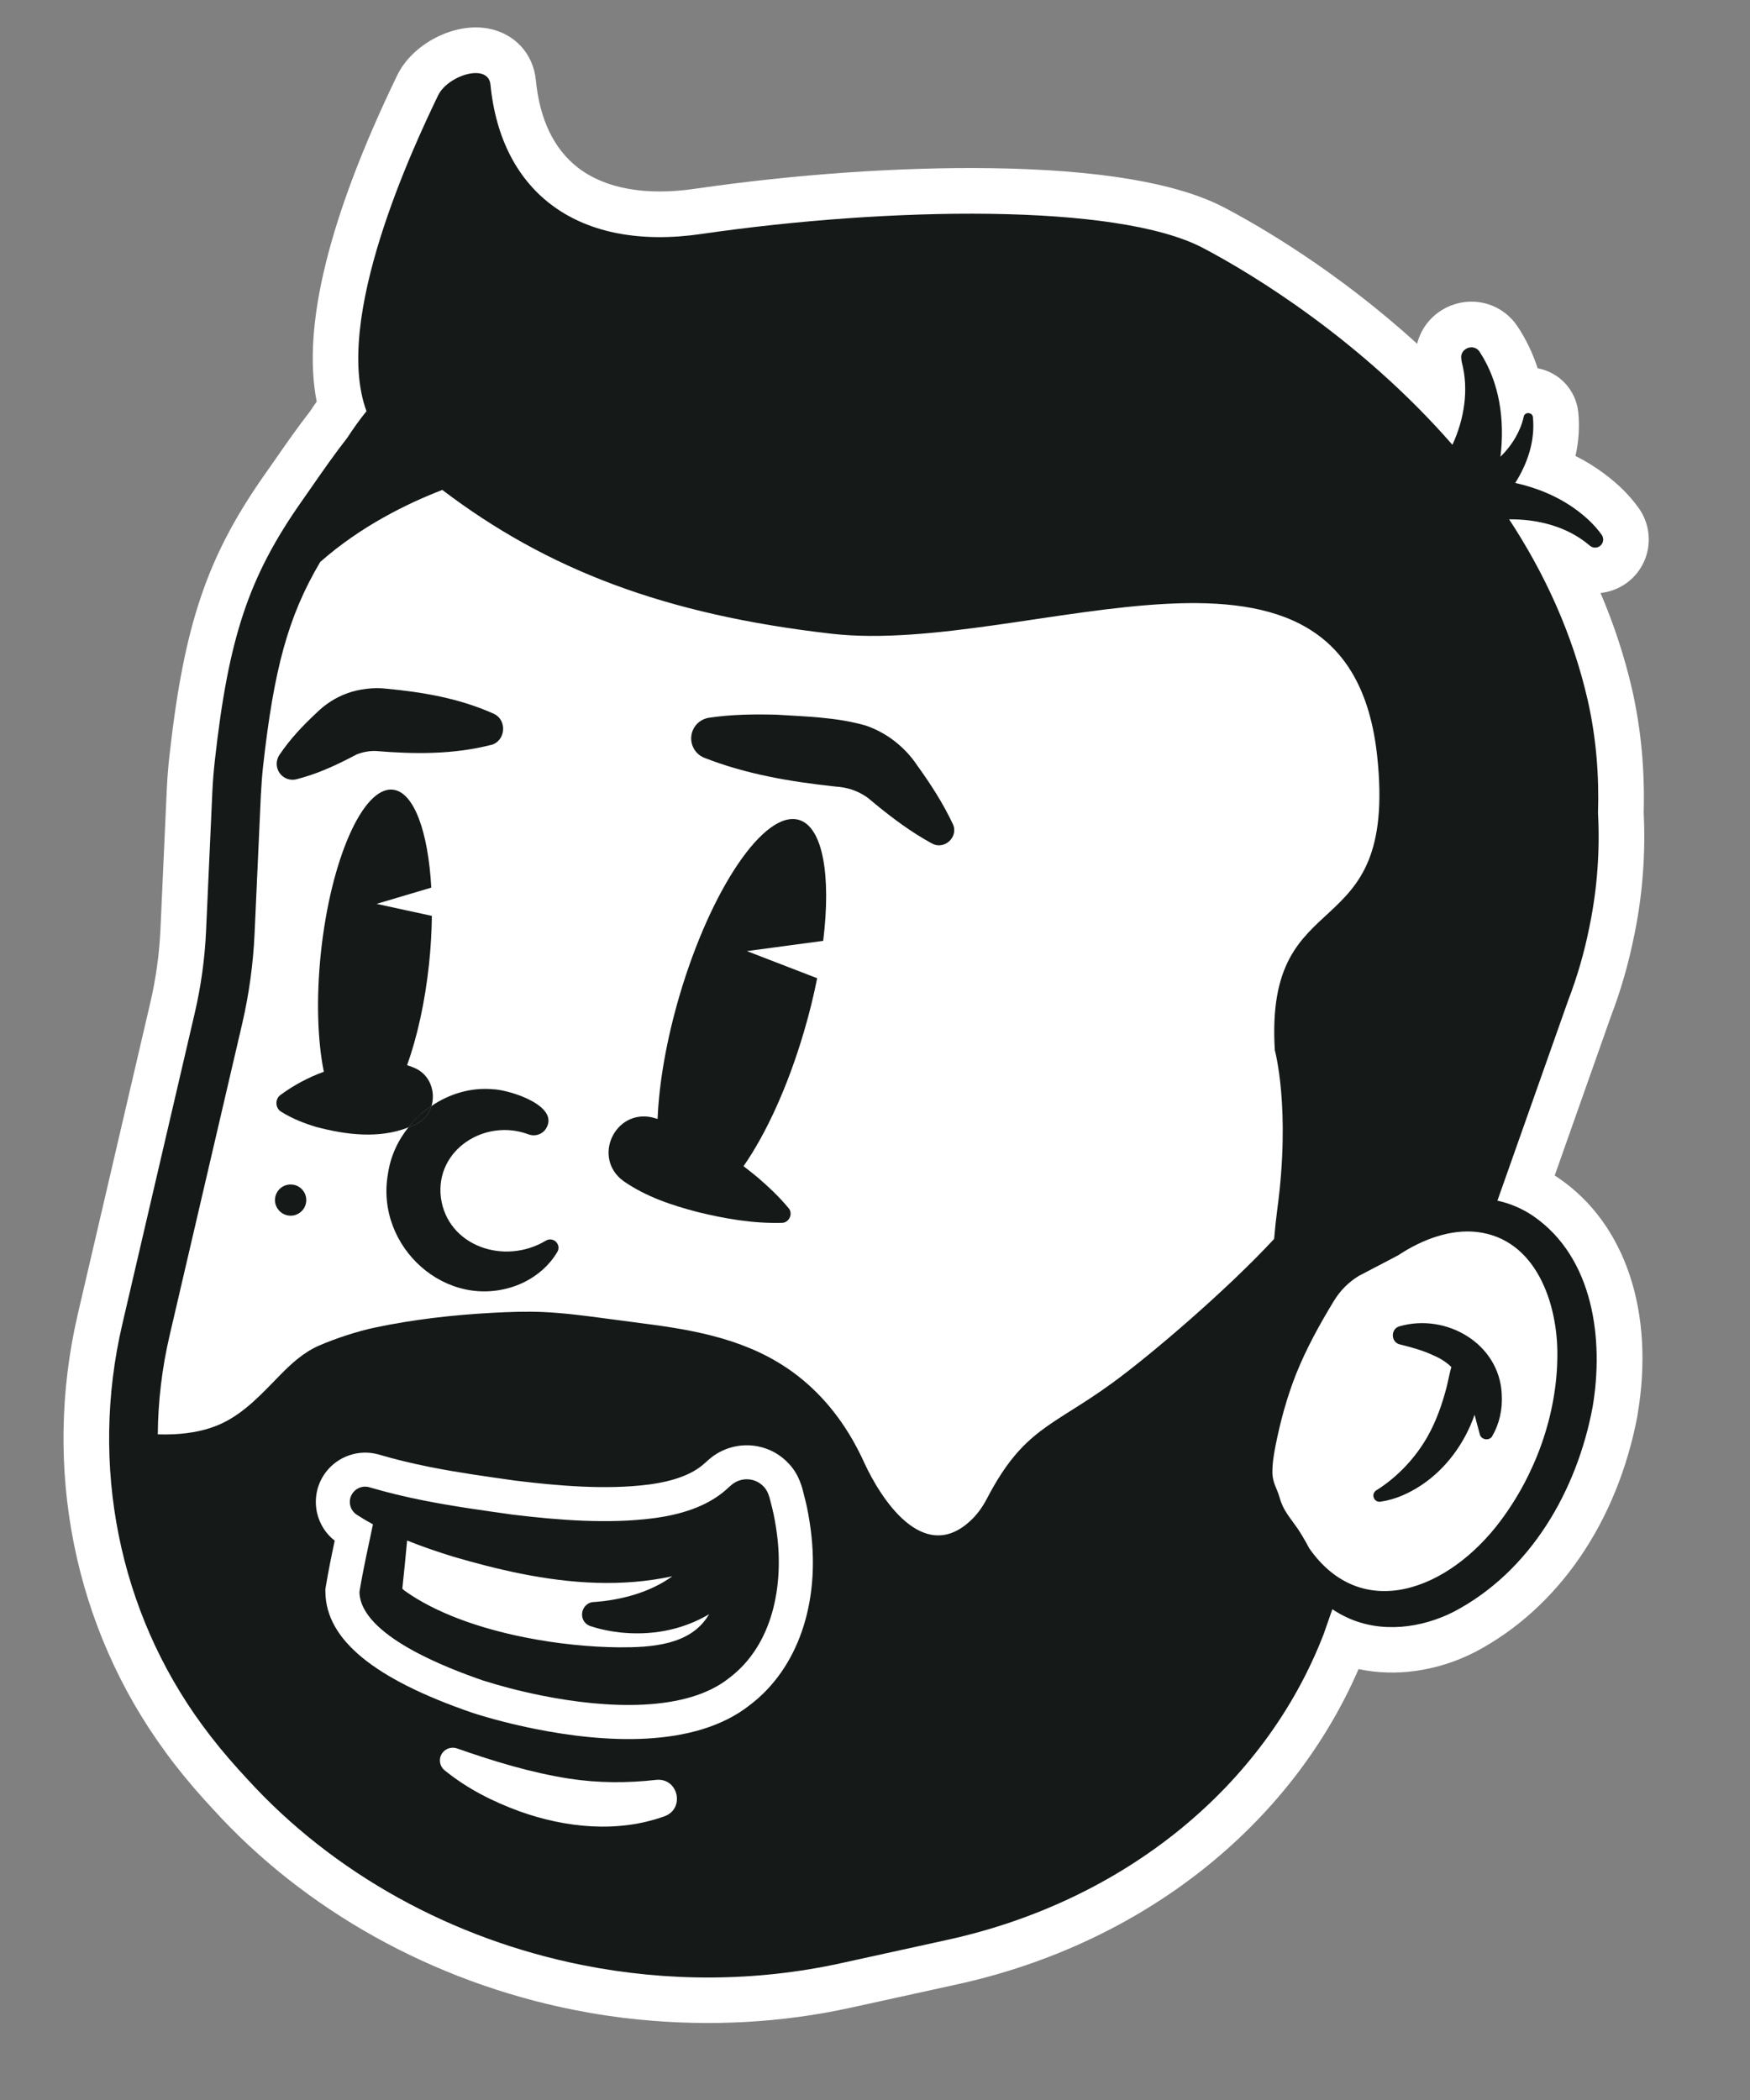 <svg width="60" height="72" viewBox="0 0 60 72" fill="none" xmlns="http://www.w3.org/2000/svg">
<rect x="0" y="0" width="60" height="72" fill="#808080" stroke="none"/>
<g clip-path="url(#clip0_334_317)">
<g clip-path="url(#clip1_334_317)">
<path d="M14.795 37.917C14.722 38.157 14.567 38.368 14.329 38.504C14.221 38.563 14.111 38.611 13.999 38.655C14.223 38.369 14.495 38.12 14.795 37.917Z" fill="#151A19"/>
<path d="M52.556 41.684C52.173 41.427 51.764 41.258 51.34 41.165L53.765 34.302C54.075 33.497 54.317 32.661 54.486 31.818L54.516 31.67C54.767 30.418 54.856 29.148 54.789 27.878C54.829 26.606 54.73 25.31 54.439 24.02C53.912 21.705 52.94 19.631 51.741 17.805C52.726 17.798 53.719 18.047 54.479 18.683C54.574 18.784 54.73 18.809 54.85 18.725C54.976 18.636 55.004 18.461 54.916 18.337C54.663 17.988 54.386 17.734 54.053 17.485C53.432 17.026 52.704 16.725 51.951 16.558C52.378 15.882 52.637 15.109 52.557 14.302C52.539 14.127 52.276 14.112 52.241 14.287C52.193 14.521 52.091 14.77 51.966 14.987C51.824 15.237 51.646 15.461 51.444 15.66C51.594 14.411 51.425 13.122 50.729 12.06C50.531 11.758 50.046 11.942 50.101 12.303L50.116 12.41C50.369 13.353 50.202 14.374 49.797 15.25C46.703 11.7 43.014 9.43 41.244 8.501C38.296 6.954 30.468 7.089 24.055 8.021C19.87 8.631 17.185 6.648 16.816 2.903C16.742 2.145 15.353 2.584 15.022 3.268C14.162 5.05 11.401 10.941 12.565 14.099C12.34 14.375 12.12 14.683 11.905 15.012C11.471 15.568 11.067 16.146 10.659 16.735C10.55 16.891 10.44 17.05 10.328 17.209C8.531 19.776 7.837 21.847 7.367 26.066C7.326 26.43 7.296 26.805 7.279 27.179L7.064 31.94C7.021 32.872 6.892 33.806 6.681 34.716L4.192 45.407C3.068 50.237 4.07 55.248 6.942 59.157C7.318 59.672 7.732 60.174 8.165 60.654L8.455 60.971C11.452 64.274 15.55 66.49 19.958 67.372C22.855 67.951 25.887 67.955 28.826 67.311L32.478 66.51C38.539 65.182 43.363 61.261 45.385 56.021L45.681 55.173C45.844 55.284 46.017 55.381 46.196 55.462C47.359 56.002 48.732 55.825 49.844 55.26C52.49 53.869 54.067 51.095 54.603 48.247C54.993 45.953 54.651 43.119 52.556 41.684ZM22.784 62.272C21.177 62.852 19.396 62.668 17.822 62.106C16.89 61.766 16.019 61.326 15.242 60.695C15.055 60.541 15.03 60.265 15.182 60.081C15.311 59.927 15.517 59.884 15.69 59.953C16.93 60.388 18.213 60.779 19.515 60.982C20.509 61.135 21.51 61.137 22.511 61.023C23.262 60.961 23.488 62.017 22.784 62.272ZM25.718 58.452C23.807 59.97 20.659 59.74 18.355 59.279C17.618 59.132 16.873 58.941 16.198 58.726L16.186 58.721L16.174 58.717C12.822 57.562 11.183 56.215 11.157 54.596L11.155 54.491L11.172 54.389C11.259 53.86 11.366 53.336 11.476 52.823C11.171 52.587 10.959 52.253 10.871 51.872C10.772 51.43 10.848 50.978 11.088 50.595C11.459 50.005 12.167 49.699 12.852 49.837C12.899 49.846 12.945 49.859 12.996 49.872C13.532 50.03 14.098 50.169 14.724 50.294C15.695 50.488 16.666 50.623 17.695 50.768L17.736 50.772C19.05 50.932 20.748 51.091 22.248 50.898C23.102 50.785 23.735 50.547 24.129 50.195C24.15 50.177 24.169 50.16 24.189 50.143L24.296 50.048C24.753 49.641 25.387 49.47 25.988 49.59C26.407 49.674 26.778 49.885 27.064 50.203C27.402 50.572 27.503 50.997 27.564 51.251C27.573 51.29 27.582 51.325 27.591 51.359L27.598 51.385L27.605 51.41C27.684 51.724 27.744 52.054 27.796 52.449C28.126 54.969 27.349 57.212 25.718 58.452ZM43.794 41.452C43.75 41.781 43.714 42.123 43.684 42.477C42.089 44.202 39.483 46.437 38.127 47.423C36.078 48.915 35.094 48.972 33.838 51.38C33.685 51.673 33.491 51.946 33.244 52.166C31.629 53.628 30.188 51.365 29.626 50.138C29.133 49.057 28.459 48.091 27.533 47.318C26.032 46.068 24.236 45.667 22.343 45.414C21.814 45.344 21.285 45.274 20.754 45.204C20.042 45.109 19.33 45.015 18.613 44.983C18.038 44.96 17.461 44.979 16.886 45.01C15.534 45.084 14.184 45.236 12.858 45.516C12.257 45.641 11.505 45.89 10.94 46.134C10.422 46.361 10.012 46.729 9.624 47.125C9.001 47.758 8.405 48.427 7.608 48.802C7.098 49.043 6.536 49.144 5.977 49.173C5.787 49.183 5.599 49.183 5.41 49.178C5.419 48.049 5.553 46.911 5.816 45.784L8.305 35.093C8.539 34.083 8.681 33.049 8.728 32.014L8.944 27.255C8.961 26.916 8.987 26.578 9.022 26.252C9.393 22.947 9.873 21.136 10.979 19.267C12.374 18.037 13.967 17.259 15.165 16.798C18.749 19.516 22.764 21.072 28.518 21.729C35.257 22.497 46.246 16.821 47.218 25.927C47.934 32.639 43.349 30.079 43.708 36.007C43.708 36.007 44.258 37.994 43.794 41.452ZM51.447 52.143C49.673 54.519 46.691 55.664 44.887 53.083C44.753 52.822 44.579 52.538 44.483 52.398C44.23 52.031 44 51.794 43.879 51.367C43.787 51.032 43.63 50.845 43.625 50.495C43.621 50.187 43.672 49.879 43.731 49.575C43.897 48.735 44.122 47.907 44.437 47.111C44.787 46.236 45.245 45.406 45.735 44.6C45.736 44.6 45.738 44.595 45.74 44.594C45.949 44.248 46.237 43.961 46.579 43.75L47.846 43.087L47.856 43.08L47.939 43.038C48.772 42.484 49.744 42.135 50.642 42.24C52.661 42.476 53.42 44.688 53.395 46.511C53.377 48.513 52.646 50.543 51.447 52.143Z" fill="#151A19"/>
<path d="M51.168 49.232C51.074 49.41 50.789 49.375 50.738 49.183C50.674 48.956 50.618 48.729 50.557 48.506C50.223 49.471 49.585 50.354 48.732 50.92C48.306 51.2 47.853 51.409 47.331 51.487C47.214 51.506 47.108 51.426 47.089 51.309C47.074 51.21 47.13 51.125 47.213 51.081C47.919 50.633 48.521 49.993 48.937 49.266C49.244 48.726 49.452 48.129 49.606 47.528C49.659 47.31 49.697 47.087 49.761 46.869C49.597 46.712 49.397 46.576 49.151 46.473C48.8 46.303 48.379 46.19 47.996 46.095C47.676 46.018 47.675 45.554 47.987 45.472C49.584 45.015 51.4 46.06 51.488 47.789C51.52 48.309 51.414 48.804 51.165 49.232L51.168 49.232Z" fill="#151A19"/>
<path d="M31.95 28.918C31.245 28.533 30.623 28.069 30.026 27.58C29.968 27.53 29.775 27.368 29.722 27.331C29.391 27.105 29.053 26.994 28.646 26.968C27.11 26.802 25.6 26.551 24.146 25.981C23.779 25.835 23.602 25.416 23.749 25.049C23.847 24.804 24.066 24.645 24.31 24.608C25.092 24.492 25.863 24.484 26.631 24.504C27.656 24.569 28.677 24.59 29.673 24.873C30.397 25.117 31.028 25.612 31.448 26.244C31.898 26.869 32.322 27.519 32.666 28.247C32.881 28.691 32.377 29.157 31.952 28.918L31.95 28.918Z" fill="#151A19"/>
<path d="M16.831 25.541C15.527 25.873 14.211 25.857 12.896 25.75C12.672 25.74 12.446 25.782 12.234 25.864C12.191 25.884 12.002 25.983 11.954 26.009C11.392 26.295 10.811 26.554 10.162 26.718C9.87 26.791 9.576 26.612 9.503 26.32C9.464 26.165 9.498 26.01 9.578 25.886C9.951 25.33 10.391 24.871 10.851 24.441C11.144 24.149 11.508 23.913 11.9 23.772C12.308 23.621 12.814 23.562 13.237 23.611C14.503 23.731 15.738 23.939 16.923 24.469C17.405 24.687 17.339 25.414 16.831 25.544L16.831 25.541Z" fill="#151A19"/>
<path d="M19.111 42.918C18.817 43.423 18.322 43.836 17.733 44.065C15.316 44.986 12.856 42.745 13.301 40.248C13.385 39.658 13.634 39.113 13.999 38.657C14.11 38.613 14.221 38.563 14.329 38.506C14.567 38.369 14.722 38.158 14.794 37.919C15.405 37.503 16.139 37.281 16.887 37.344C17.495 37.364 19.287 37.942 18.683 38.749C18.537 38.919 18.304 38.965 18.109 38.889C16.631 38.339 14.927 39.414 15.114 41.046C15.331 42.725 17.292 43.393 18.714 42.537C18.851 42.451 19.035 42.5 19.112 42.642C19.163 42.733 19.159 42.839 19.11 42.92L19.111 42.918Z" fill="#151A19"/>
<path d="M26.639 52.601C26.599 52.293 26.547 51.991 26.472 51.69C26.405 51.464 26.377 51.179 26.198 50.986C26.079 50.852 25.923 50.766 25.759 50.733C25.522 50.686 25.266 50.747 25.071 50.919C25.071 50.919 24.981 51 24.948 51.028C24.936 51.038 24.924 51.05 24.914 51.059C24.239 51.668 23.3 51.938 22.398 52.054C20.869 52.252 19.162 52.123 17.584 51.931C16.539 51.784 15.516 51.643 14.494 51.439C13.883 51.317 13.277 51.172 12.664 50.992C12.651 50.988 12.635 50.983 12.621 50.98C12.415 50.939 12.194 51.026 12.074 51.217C11.921 51.461 11.994 51.784 12.24 51.939C12.418 52.054 12.601 52.161 12.787 52.264C12.624 53.034 12.452 53.804 12.324 54.579C12.347 56.07 15.355 57.2 16.552 57.614C17.125 57.797 17.825 57.984 18.582 58.135C20.802 58.58 23.522 58.715 25.002 57.53C26.523 56.381 26.864 54.323 26.639 52.601ZM24.29 55.38C23.668 56.411 22.323 56.485 21.215 56.48C20.245 56.471 19.113 56.363 17.987 56.137C16.457 55.831 14.941 55.309 13.857 54.528C13.833 54.508 13.811 54.487 13.794 54.469C13.853 53.92 13.907 53.368 13.959 52.818C14.472 53.026 15 53.205 15.531 53.369C16.296 53.593 17.075 53.797 17.862 53.955C19.572 54.297 21.325 54.418 23.051 54.043C22.3 54.591 21.313 54.856 20.388 54.925C19.908 54.926 19.784 55.59 20.242 55.752C20.43 55.813 20.61 55.861 20.795 55.898C20.945 55.927 21.095 55.95 21.249 55.969C22.305 56.08 23.352 55.908 24.312 55.346C24.305 55.358 24.299 55.37 24.291 55.384L24.29 55.38Z" fill="#151A19"/>
<path d="M10.069 40.622C9.779 40.563 9.496 40.752 9.438 41.04C9.379 41.328 9.57 41.611 9.859 41.67C10.149 41.729 10.432 41.54 10.491 41.25C10.549 40.961 10.359 40.679 10.069 40.62L10.069 40.622Z" fill="#151A19"/>
<path d="M26.81 41.926C25.815 41.952 24.877 41.788 23.933 41.559C23.029 41.324 22.145 41.03 21.372 40.491C20.301 39.703 21.07 38.03 22.353 38.309C22.419 38.325 22.483 38.344 22.546 38.363C22.595 37.149 22.844 35.676 23.3 34.126C24.383 30.456 26.215 27.763 27.393 28.111C28.214 28.354 28.499 30.022 28.224 32.258L25.608 32.609L28.017 33.539C27.899 34.134 27.748 34.753 27.561 35.383C27.007 37.268 26.253 38.894 25.492 39.983C25.659 40.111 25.822 40.242 25.985 40.375C26.351 40.691 26.708 41.024 27.036 41.42C27.201 41.608 27.057 41.924 26.81 41.926Z" fill="#151A19"/>
<path d="M14.794 37.916C14.494 38.121 14.222 38.371 13.999 38.655C12.998 39.048 11.87 38.912 10.838 38.637C10.444 38.518 10.047 38.368 9.643 38.119C9.438 37.998 9.42 37.691 9.608 37.548C10.058 37.212 10.568 36.941 11.103 36.746C10.886 35.671 10.837 34.227 11.003 32.656C11.342 29.464 12.446 26.966 13.468 27.074C14.193 27.151 14.681 28.514 14.787 30.433L12.911 30.99L14.807 31.402C14.802 31.926 14.77 32.48 14.71 33.051C14.57 34.373 14.298 35.574 13.957 36.522C14.044 36.548 14.129 36.577 14.216 36.617C14.741 36.84 14.942 37.429 14.794 37.919L14.794 37.916Z" fill="#151A19"/>
<path d="M14.795 37.917C14.722 38.157 14.567 38.368 14.329 38.504C14.221 38.563 14.111 38.611 13.999 38.655C14.223 38.369 14.495 38.12 14.795 37.917Z" fill="#151A19"/>
<path d="M54.603 48.247C54.067 51.095 52.49 53.869 49.844 55.26C48.732 55.825 47.359 56.002 46.196 55.462C46.017 55.381 45.844 55.284 45.681 55.173L45.385 56.021C43.363 61.261 38.539 65.182 32.478 66.51L28.826 67.311C25.887 67.955 22.855 67.951 19.958 67.372C15.55 66.49 11.452 64.274 8.455 60.971L8.165 60.654C7.732 60.174 7.318 59.672 6.942 59.157C4.07 55.248 3.068 50.237 4.192 45.407L6.681 34.716C6.892 33.806 7.021 32.872 7.064 31.94L7.279 27.179C7.296 26.805 7.326 26.43 7.367 26.066C7.837 21.847 8.531 19.776 10.328 17.209C10.44 17.05 10.55 16.891 10.659 16.735C11.067 16.146 11.471 15.568 11.905 15.012C12.12 14.683 12.34 14.375 12.565 14.099C11.401 10.941 14.162 5.05 15.022 3.268C15.353 2.584 16.742 2.145 16.816 2.903C17.185 6.648 19.87 8.631 24.055 8.021C30.468 7.089 38.296 6.954 41.244 8.501C43.014 9.43 46.703 11.7 49.797 15.25C50.202 14.374 50.369 13.353 50.116 12.41L50.101 12.303C50.046 11.942 50.531 11.758 50.729 12.06C51.425 13.122 51.594 14.411 51.444 15.66C51.646 15.461 51.824 15.237 51.966 14.987C52.091 14.77 52.193 14.521 52.241 14.287C52.276 14.112 52.539 14.127 52.557 14.302C52.637 15.109 52.378 15.882 51.951 16.558C52.704 16.725 53.432 17.026 54.053 17.485C54.386 17.734 54.663 17.988 54.916 18.337C55.004 18.461 54.976 18.636 54.85 18.725C54.73 18.809 54.574 18.784 54.479 18.683C53.719 18.047 52.726 17.798 51.741 17.805C52.94 19.631 53.912 21.705 54.439 24.02C54.73 25.31 54.829 26.606 54.789 27.878C54.856 29.148 54.767 30.418 54.516 31.67L54.486 31.818C54.317 32.661 54.075 33.497 53.765 34.302L51.34 41.165C51.764 41.258 52.173 41.427 52.556 41.684C54.651 43.119 54.993 45.953 54.603 48.247Z" fill="white"/>
<path d="M21.924 69.245C21.161 69.169 20.404 69.056 19.652 68.905C14.839 67.943 10.451 65.499 7.297 62.022L7.01 61.709C6.516 61.161 6.069 60.615 5.679 60.078C2.538 55.806 1.441 50.328 2.668 45.052L5.157 34.361C5.347 33.543 5.463 32.704 5.501 31.869L5.716 27.108C5.735 26.701 5.766 26.29 5.812 25.891C6.311 21.425 7.096 19.098 9.047 16.31L9.382 15.833C9.784 15.25 10.19 14.67 10.633 14.099C10.709 13.984 10.783 13.874 10.858 13.77C10.351 11.189 11.275 7.436 13.616 2.587C14.137 1.505 15.559 0.766 16.724 0.975C17.637 1.139 18.284 1.835 18.372 2.749C18.504 4.093 18.985 5.098 19.802 5.738C20.733 6.465 22.125 6.721 23.829 6.472C27.256 5.974 30.857 5.723 33.971 5.766C37.671 5.818 40.363 6.271 41.971 7.114C43.178 7.747 45.844 9.288 48.587 11.786C48.734 11.197 49.159 10.701 49.761 10.47C50.607 10.148 51.544 10.448 52.038 11.204C52.326 11.641 52.554 12.118 52.72 12.627C53.461 12.765 54.03 13.366 54.112 14.133C54.161 14.632 54.129 15.135 54.016 15.633C54.359 15.804 54.682 16.003 54.983 16.226C55.49 16.604 55.859 16.969 56.182 17.416C56.778 18.252 56.586 19.404 55.76 19.995L55.747 20.005C55.478 20.192 55.178 20.3 54.875 20.331C55.343 21.425 55.706 22.541 55.965 23.67C56.264 24.999 56.396 26.407 56.355 27.86C56.423 29.245 56.32 30.628 56.05 31.975L56.017 32.132C55.833 33.048 55.569 33.963 55.233 34.842L53.304 40.303C53.345 40.329 53.387 40.355 53.426 40.382L53.44 40.392C55.731 41.961 56.743 44.995 56.144 48.508L56.142 48.534C55.452 52.188 53.423 55.145 50.572 56.642L50.552 56.652C49.27 57.303 47.85 57.497 46.58 57.226C44.233 62.633 39.138 66.65 32.812 68.036L29.16 68.837C26.82 69.351 24.354 69.486 21.923 69.243L21.924 69.245ZM15.786 5.337C13.445 10.624 13.763 12.826 14.033 13.556L14.342 14.395L13.777 15.087C13.599 15.304 13.415 15.559 13.215 15.867L13.138 15.975C12.731 16.495 12.342 17.052 11.947 17.625L11.608 18.108C9.967 20.452 9.364 22.277 8.922 26.238C8.884 26.571 8.858 26.91 8.843 27.248L8.628 32.009C8.581 33.035 8.439 34.065 8.205 35.069L5.717 45.76C4.696 50.145 5.602 54.689 8.203 58.229C8.534 58.682 8.911 59.144 9.327 59.605L9.609 59.915C12.32 62.903 16.104 65.005 20.264 65.836C22.991 66.382 25.835 66.363 28.49 65.78L32.142 64.979C37.679 63.766 42.078 60.216 43.916 55.48L44.872 52.736L46.557 53.875C46.65 53.938 46.743 53.991 46.84 54.034L46.855 54.042C47.483 54.334 48.332 54.269 49.127 53.867C51.118 52.816 52.552 50.668 53.063 47.969C53.359 46.218 53.15 43.991 51.679 42.977C51.472 42.84 51.246 42.743 51.006 42.691L49.275 42.313L52.304 33.738C52.582 33.018 52.8 32.267 52.951 31.508L52.984 31.352C53.205 30.25 53.286 29.104 53.226 27.958L53.225 27.826C53.264 26.615 53.159 25.449 52.913 24.361C52.477 22.447 51.668 20.565 50.504 18.77L49.361 19.892L49.631 17.64L49.44 17.598L49.578 17.379L48.618 16.275C45.428 12.617 41.612 10.458 40.517 9.884C38.239 8.688 31.259 8.552 24.28 9.567C21.71 9.941 19.495 9.469 17.875 8.201C16.94 7.469 16.235 6.498 15.786 5.336L15.786 5.337ZM53.776 14.59C53.775 14.603 53.77 14.615 53.767 14.626C53.769 14.613 53.773 14.601 53.776 14.59Z" fill="white"/>
<path d="M14.795 37.917C14.722 38.157 14.567 38.368 14.329 38.504C14.221 38.563 14.111 38.611 13.999 38.655C14.223 38.369 14.495 38.12 14.795 37.917Z" fill="#151A19"/>
<path d="M52.556 41.684C52.173 41.427 51.764 41.258 51.34 41.165L53.765 34.302C54.075 33.497 54.317 32.661 54.486 31.818L54.516 31.67C54.767 30.418 54.856 29.148 54.789 27.878C54.829 26.606 54.73 25.31 54.439 24.02C53.912 21.705 52.94 19.631 51.741 17.805C52.726 17.798 53.719 18.047 54.479 18.683C54.574 18.784 54.73 18.809 54.85 18.725C54.976 18.636 55.004 18.461 54.916 18.337C54.663 17.988 54.386 17.734 54.053 17.485C53.432 17.026 52.704 16.725 51.951 16.558C52.378 15.882 52.637 15.109 52.557 14.302C52.539 14.127 52.276 14.112 52.241 14.287C52.193 14.521 52.091 14.77 51.966 14.987C51.824 15.237 51.646 15.461 51.444 15.66C51.594 14.411 51.425 13.122 50.729 12.06C50.531 11.758 50.046 11.942 50.101 12.303L50.116 12.41C50.369 13.353 50.202 14.374 49.797 15.25C46.703 11.7 43.014 9.43 41.244 8.501C38.296 6.954 30.468 7.089 24.055 8.021C19.87 8.631 17.185 6.648 16.816 2.903C16.742 2.145 15.353 2.584 15.022 3.268C14.162 5.05 11.401 10.941 12.565 14.099C12.34 14.375 12.12 14.683 11.905 15.012C11.471 15.568 11.067 16.146 10.659 16.735C10.55 16.891 10.44 17.05 10.328 17.209C8.531 19.776 7.837 21.847 7.367 26.066C7.326 26.43 7.296 26.805 7.279 27.179L7.064 31.94C7.021 32.872 6.892 33.806 6.681 34.716L4.192 45.407C3.068 50.237 4.07 55.248 6.942 59.157C7.318 59.672 7.732 60.174 8.165 60.654L8.455 60.971C11.452 64.274 15.55 66.49 19.958 67.372C22.855 67.951 25.887 67.955 28.826 67.311L32.478 66.51C38.539 65.182 43.363 61.261 45.385 56.021L45.681 55.173C45.844 55.284 46.017 55.381 46.196 55.462C47.359 56.002 48.732 55.825 49.844 55.26C52.49 53.869 54.067 51.095 54.603 48.247C54.993 45.953 54.651 43.119 52.556 41.684ZM22.784 62.272C21.177 62.852 19.396 62.668 17.822 62.106C16.89 61.766 16.019 61.326 15.242 60.695C15.055 60.541 15.03 60.265 15.182 60.081C15.311 59.927 15.517 59.884 15.69 59.953C16.93 60.388 18.213 60.779 19.515 60.982C20.509 61.135 21.51 61.137 22.511 61.023C23.262 60.961 23.488 62.017 22.784 62.272ZM25.718 58.452C23.807 59.97 20.659 59.74 18.355 59.279C17.618 59.132 16.873 58.941 16.198 58.726L16.186 58.721L16.174 58.717C12.822 57.562 11.183 56.215 11.157 54.596L11.155 54.491L11.172 54.389C11.259 53.86 11.366 53.336 11.476 52.823C11.171 52.587 10.959 52.253 10.871 51.872C10.772 51.43 10.848 50.978 11.088 50.595C11.459 50.005 12.167 49.699 12.852 49.837C12.899 49.846 12.945 49.859 12.996 49.872C13.532 50.03 14.098 50.169 14.724 50.294C15.695 50.488 16.666 50.623 17.695 50.768L17.736 50.772C19.05 50.932 20.748 51.091 22.248 50.898C23.102 50.785 23.735 50.547 24.129 50.195C24.15 50.177 24.169 50.16 24.189 50.143L24.296 50.048C24.753 49.641 25.387 49.47 25.988 49.59C26.407 49.674 26.778 49.885 27.064 50.203C27.402 50.572 27.503 50.997 27.564 51.251C27.573 51.29 27.582 51.325 27.591 51.359L27.598 51.385L27.605 51.41C27.684 51.724 27.744 52.054 27.796 52.449C28.126 54.969 27.349 57.212 25.718 58.452ZM43.794 41.452C43.75 41.781 43.714 42.123 43.684 42.477C42.089 44.202 39.483 46.437 38.127 47.423C36.078 48.915 35.094 48.972 33.838 51.38C33.685 51.673 33.491 51.946 33.244 52.166C31.629 53.628 30.188 51.365 29.626 50.138C29.133 49.057 28.459 48.091 27.533 47.318C26.032 46.068 24.236 45.667 22.343 45.414C21.814 45.344 21.285 45.274 20.754 45.204C20.042 45.109 19.33 45.015 18.613 44.983C18.038 44.96 17.461 44.979 16.886 45.01C15.534 45.084 14.184 45.236 12.858 45.516C12.257 45.641 11.505 45.89 10.94 46.134C10.422 46.361 10.012 46.729 9.624 47.125C9.001 47.758 8.405 48.427 7.608 48.802C7.098 49.043 6.536 49.144 5.977 49.173C5.787 49.183 5.599 49.183 5.41 49.178C5.419 48.049 5.553 46.911 5.816 45.784L8.305 35.093C8.539 34.083 8.681 33.049 8.728 32.014L8.944 27.255C8.961 26.916 8.987 26.578 9.022 26.252C9.393 22.947 9.873 21.136 10.979 19.267C12.374 18.037 13.967 17.259 15.165 16.798C18.749 19.516 22.764 21.072 28.518 21.729C35.257 22.497 46.246 16.821 47.218 25.927C47.934 32.639 43.349 30.079 43.708 36.007C43.708 36.007 44.258 37.994 43.794 41.452ZM51.447 52.143C49.673 54.519 46.691 55.664 44.887 53.083C44.753 52.822 44.579 52.538 44.483 52.398C44.23 52.031 44 51.794 43.879 51.367C43.787 51.032 43.63 50.845 43.625 50.495C43.621 50.187 43.672 49.879 43.731 49.575C43.897 48.735 44.122 47.907 44.437 47.111C44.787 46.236 45.245 45.406 45.735 44.6C45.736 44.6 45.738 44.595 45.74 44.594C45.949 44.248 46.237 43.961 46.579 43.75L47.846 43.087L47.856 43.08L47.939 43.038C48.772 42.484 49.744 42.135 50.642 42.24C52.661 42.476 53.42 44.688 53.395 46.511C53.377 48.513 52.646 50.543 51.447 52.143Z" fill="#151A19"/>
<path d="M51.168 49.232C51.074 49.41 50.789 49.375 50.738 49.183C50.674 48.956 50.618 48.729 50.557 48.506C50.223 49.471 49.585 50.354 48.732 50.92C48.306 51.2 47.853 51.409 47.331 51.487C47.214 51.506 47.108 51.426 47.089 51.309C47.074 51.21 47.13 51.125 47.213 51.081C47.919 50.633 48.521 49.993 48.937 49.266C49.244 48.726 49.452 48.129 49.606 47.528C49.659 47.31 49.697 47.087 49.761 46.869C49.597 46.712 49.397 46.576 49.151 46.473C48.8 46.303 48.379 46.19 47.996 46.095C47.676 46.018 47.675 45.554 47.987 45.472C49.584 45.015 51.4 46.06 51.488 47.789C51.52 48.309 51.414 48.804 51.165 49.232L51.168 49.232Z" fill="#151A19"/>
<path d="M31.95 28.918C31.245 28.533 30.623 28.069 30.026 27.58C29.968 27.53 29.775 27.368 29.722 27.331C29.391 27.105 29.053 26.994 28.646 26.968C27.11 26.802 25.6 26.551 24.146 25.981C23.779 25.835 23.602 25.416 23.749 25.049C23.847 24.804 24.066 24.645 24.31 24.608C25.092 24.492 25.863 24.484 26.631 24.504C27.656 24.569 28.677 24.59 29.673 24.873C30.397 25.117 31.028 25.612 31.448 26.244C31.898 26.869 32.322 27.519 32.666 28.247C32.881 28.691 32.377 29.157 31.952 28.918L31.95 28.918Z" fill="#151A19"/>
<path d="M16.831 25.541C15.527 25.873 14.211 25.857 12.896 25.75C12.672 25.74 12.446 25.782 12.234 25.864C12.191 25.884 12.002 25.983 11.954 26.009C11.392 26.295 10.811 26.554 10.162 26.718C9.87 26.791 9.576 26.612 9.503 26.32C9.464 26.165 9.498 26.01 9.578 25.886C9.951 25.33 10.391 24.871 10.851 24.441C11.144 24.149 11.508 23.913 11.9 23.772C12.308 23.621 12.814 23.562 13.237 23.611C14.503 23.731 15.738 23.939 16.923 24.469C17.405 24.687 17.339 25.414 16.831 25.544L16.831 25.541Z" fill="#151A19"/>
<path d="M19.111 42.918C18.817 43.423 18.322 43.836 17.733 44.065C15.316 44.986 12.856 42.745 13.301 40.248C13.385 39.658 13.634 39.113 13.999 38.657C14.11 38.613 14.221 38.563 14.329 38.506C14.567 38.369 14.722 38.158 14.794 37.919C15.405 37.503 16.139 37.281 16.887 37.344C17.495 37.364 19.287 37.942 18.683 38.749C18.537 38.919 18.304 38.965 18.109 38.889C16.631 38.339 14.927 39.414 15.114 41.046C15.331 42.725 17.292 43.393 18.714 42.537C18.851 42.451 19.035 42.5 19.112 42.642C19.163 42.733 19.159 42.839 19.11 42.92L19.111 42.918Z" fill="#151A19"/>
<path d="M26.639 52.601C26.599 52.293 26.547 51.991 26.472 51.69C26.405 51.464 26.377 51.179 26.198 50.986C26.079 50.852 25.923 50.766 25.759 50.733C25.522 50.686 25.266 50.747 25.071 50.919C25.071 50.919 24.981 51 24.948 51.028C24.936 51.038 24.924 51.05 24.914 51.059C24.239 51.668 23.3 51.938 22.398 52.054C20.869 52.252 19.162 52.123 17.584 51.931C16.539 51.784 15.516 51.643 14.494 51.439C13.883 51.317 13.277 51.172 12.664 50.992C12.651 50.988 12.635 50.983 12.621 50.98C12.415 50.939 12.194 51.026 12.074 51.217C11.921 51.461 11.994 51.784 12.24 51.939C12.418 52.054 12.601 52.161 12.787 52.264C12.624 53.034 12.452 53.804 12.324 54.579C12.347 56.07 15.355 57.2 16.552 57.614C17.125 57.797 17.825 57.984 18.582 58.135C20.802 58.58 23.522 58.715 25.002 57.53C26.523 56.381 26.864 54.323 26.639 52.601ZM24.29 55.38C23.668 56.411 22.323 56.485 21.215 56.48C20.245 56.471 19.113 56.363 17.987 56.137C16.457 55.831 14.941 55.309 13.857 54.528C13.833 54.508 13.811 54.487 13.794 54.469C13.853 53.92 13.907 53.368 13.959 52.818C14.472 53.026 15 53.205 15.531 53.369C16.296 53.593 17.075 53.797 17.862 53.955C19.572 54.297 21.325 54.418 23.051 54.043C22.3 54.591 21.313 54.856 20.388 54.925C19.908 54.926 19.784 55.59 20.242 55.752C20.43 55.813 20.61 55.861 20.795 55.898C20.945 55.927 21.095 55.95 21.249 55.969C22.305 56.08 23.352 55.908 24.312 55.346C24.305 55.358 24.299 55.37 24.291 55.384L24.29 55.38Z" fill="#151A19"/>
<path d="M10.069 40.622C9.779 40.563 9.496 40.752 9.438 41.04C9.379 41.328 9.57 41.611 9.859 41.67C10.149 41.729 10.432 41.54 10.491 41.25C10.549 40.961 10.359 40.679 10.069 40.62L10.069 40.622Z" fill="#151A19"/>
<path d="M26.81 41.926C25.815 41.952 24.877 41.788 23.933 41.559C23.029 41.324 22.145 41.03 21.372 40.491C20.301 39.703 21.07 38.03 22.353 38.309C22.419 38.325 22.483 38.344 22.546 38.363C22.595 37.149 22.844 35.676 23.3 34.126C24.383 30.456 26.215 27.763 27.393 28.111C28.214 28.354 28.499 30.022 28.224 32.258L25.608 32.609L28.017 33.539C27.899 34.134 27.748 34.753 27.561 35.383C27.007 37.268 26.253 38.894 25.492 39.983C25.659 40.111 25.822 40.242 25.985 40.375C26.351 40.691 26.708 41.024 27.036 41.42C27.201 41.608 27.057 41.924 26.81 41.926Z" fill="#151A19"/>
<path d="M14.794 37.916C14.494 38.121 14.222 38.371 13.999 38.655C12.998 39.048 11.87 38.912 10.838 38.637C10.444 38.518 10.047 38.368 9.643 38.119C9.438 37.998 9.42 37.691 9.608 37.548C10.058 37.212 10.568 36.941 11.103 36.746C10.886 35.671 10.837 34.227 11.003 32.656C11.342 29.464 12.446 26.966 13.468 27.074C14.193 27.151 14.681 28.514 14.787 30.433L12.911 30.99L14.807 31.402C14.802 31.926 14.77 32.48 14.71 33.051C14.57 34.373 14.298 35.574 13.957 36.522C14.044 36.548 14.129 36.577 14.216 36.617C14.741 36.84 14.942 37.429 14.794 37.919L14.794 37.916Z" fill="#151A19"/>
<path d="M14.795 37.917C14.722 38.157 14.567 38.368 14.329 38.504C14.221 38.563 14.111 38.611 13.999 38.655C14.223 38.369 14.495 38.12 14.795 37.917Z" fill="#151A19"/>
</g>
</g>
<defs>
<clipPath id="clip0_334_317">
<rect width="60" height="72" fill="white"/>
</clipPath>
<clipPath id="clip1_334_317">
<rect width="53.743" height="67.424" fill="white" transform="translate(7) rotate(5.692)"/>
</clipPath>
</defs>
</svg>

